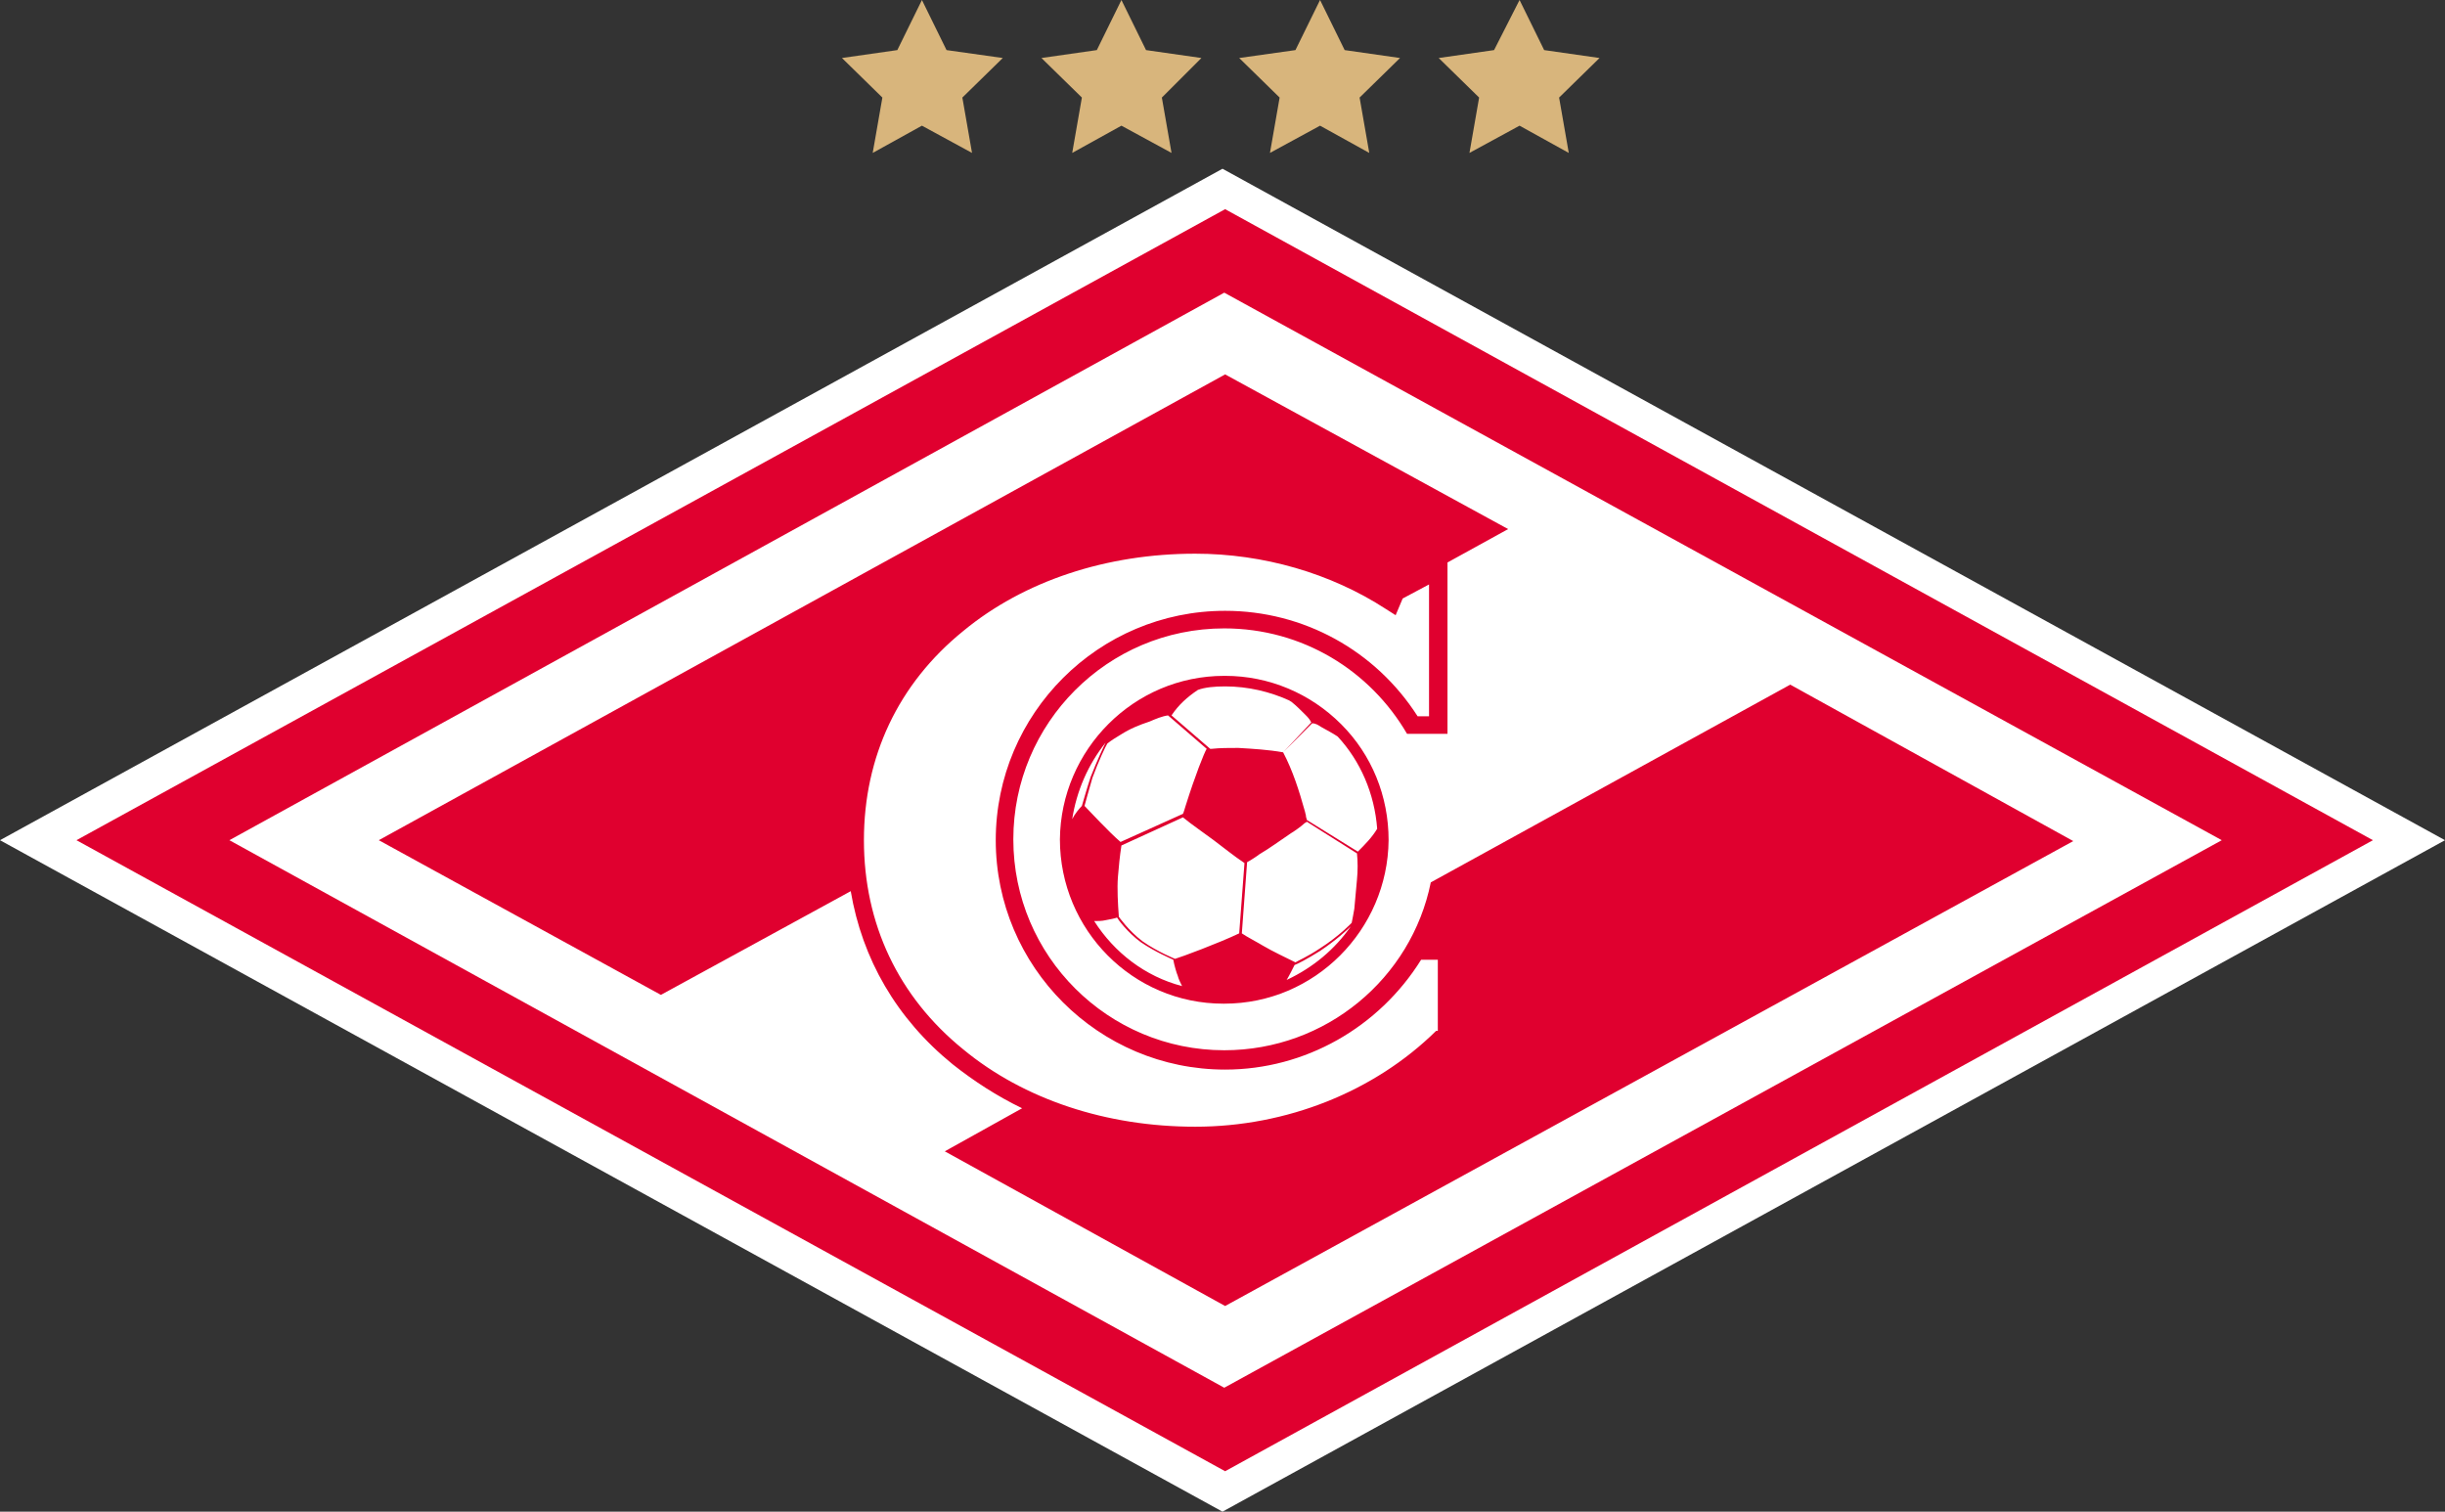 <svg id="Слой_1" xmlns="http://www.w3.org/2000/svg" viewBox="0 0 278.2 172"><rect x="0" y="0" width="278.2" height="172" fill="#333333" stroke="none"/><style>.st0{fill:#fff}.st1{fill:#e0002f}.st2{fill:#d8b57c}</style><path class="st0" d="M0 95.6L139.1 172l139.1-76.4-139.1-76.4z"/><path class="st1" d="M26.1 95.6l113.2-62.3 113.5 62.3-113.5 62.3L26.1 95.6zm113.3-71.8L8.7 95.6l130.7 71.8L270 95.6 139.4 23.8z"/><path class="st1" d="M146.4 111.5c.3-.5.7-1.3.9-1.7.3-.1 1.3-.6 2.9-1.6 1.8-1.2 3.1-2.4 3.5-2.8-1.8 2.6-4.3 4.7-7.3 6.1m-21.9-6.7c.4 0 .9 0 1.3-.1.5-.1 1.1-.2 1.3-.3.1.2 1.2 1.7 2.7 2.8 1.6 1.1 3.5 1.9 3.7 2 .1.6.4 1.6.5 1.8.1.4.3.8.5 1.2-4.2-1.1-7.7-3.8-10-7.4zm14.9-26.7c2.6 0 5.1.6 7.3 1.6.1.1.2.1.3.2.5.4 1 .9 1.5 1.4.3.3.5.5.7.9l-3.2 3.4c-1.7-.3-3.4-.4-5.1-.5-1.1 0-2.1 0-3 .1h-.2l-4.4-3.8c.8-1.2 1.8-2.1 3-2.9.8-.3 1.9-.4 3.1-.4zm9.9 4.2c.4 0 .7.2 1 .4.7.4 1.3.7 1.9 1.1 2.6 2.8 4.2 6.5 4.5 10.5-.6 1-1.4 1.8-2.2 2.6l-5.8-3.6c0-.1-.1-.3-.1-.4 0-.2-.1-.4-.1-.5-.7-2.5-1.4-4.7-2.5-6.8l3.3-3.3zm-8 23.9l.6-8.1c.4-.2 1.3-.8 1.4-.9 1.2-.7 2.4-1.6 3.6-2.4.2-.1 1.2-.8 1.5-1.1.1-.1.2-.1.3-.2l5.7 3.6c.1.9.1 2 0 3l-.3 3.3c-.1.6-.2 1.1-.3 1.6 0 0-1.4 1.5-3.6 2.9-1.5 1-2.5 1.4-2.8 1.6-1.2-.6-2.5-1.2-3.7-1.9-.3-.2-2-1.1-2.4-1.4zm-17.9-14.5c.1-.4.5-1.8.9-3.2.7-1.9 1.5-3.6 1.7-3.9.5-.4 1-.7 1.5-1 1.1-.7 2.1-1.1 3.3-1.5.7-.3 1.4-.6 2.1-.7l4.4 3.8c-.3.5-1.3 3-2.4 6.5-.1.3-.2.7-.3.9l-7.1 3.2c-1.3-1.1-3.6-3.6-4.1-4.1zm2.4-7.2c-.2.4-1 2.1-1.7 3.9-.5 1.5-.9 3-1 3.3-.3.3-.8.9-1.1 1.5.5-3.2 1.8-6.2 3.8-8.7zm7.9 24.6s-2-.8-3.7-2c-1.6-1.2-2.7-2.8-2.7-2.8v-.1c-.1-1.3-.2-3.1-.1-4.4.1-1.2.2-2.3.4-3.6l7-3.2c1.1.9 2.3 1.7 3.5 2.6 1.2.9 2.3 1.8 3.5 2.6l-.6 8c-2.3 1.1-6.6 2.7-7.3 2.9zm18.9-26.7c-3.5-3.5-8.2-5.5-13.2-5.5h-.1c-10.3 0-18.6 8.4-18.7 18.6 0 10.3 8.3 18.7 18.6 18.7h.1c10.3 0 18.6-8.4 18.7-18.6 0-5-1.9-9.7-5.4-13.2z"/><path class="st1" d="M203.7 77.9l-40.9 22.5c-2.2 10.9-11.9 19.1-23.5 19.1-13.2 0-24-10.7-24-24 0-13.2 10.7-24 24-24 8.9 0 16.6 4.8 20.8 12h4.6V64l6.9-3.8-32.2-17.6-96.3 53 32.1 17.6 21.6-11.8c1.3 7.7 5.2 14.5 11.6 19.7 2.4 1.9 5 3.6 7.9 5l-8.8 4.9 31.9 17.6 96.5-52.9-32.2-17.8zm-40.3 39.4c-7 6.9-17 10.9-27.4 10.9-10.1 0-19.5-3.1-26.4-8.8-7.4-6-11.3-14.3-11.3-23.8s3.9-17.8 11.3-23.8c6.9-5.7 16.3-8.8 26.4-8.8 7.7 0 15.4 2.2 21.7 6.3l1.1.7.8-1.9 3-1.6v15h-1.3c-4.8-7.5-13-12-21.9-12-14.4 0-26.1 11.7-26.1 26.1 0 14.4 11.7 26.1 26.1 26.1 9.1 0 17.5-4.8 22.3-12.5h1.9v8.1z"/><path class="st2" d="M127.6 0l-2.8 5.7-6.3.9 4.6 4.5-1.1 6.3 5.6-3.1 5.7 3.1-1.1-6.3 4.5-4.5-6.3-.9zM104.9 0l-2.8 5.7-6.3.9 4.6 4.5-1.1 6.3 5.6-3.1 5.7 3.1-1.1-6.3 4.6-4.5-6.4-.9zM150.2 0l-2.8 5.7-6.4.9 4.6 4.5-1.1 6.3 5.7-3.1 5.6 3.1-1.1-6.3 4.6-4.5-6.3-.9zM172.9 0L170 5.7l-6.3.9 4.6 4.5-1.1 6.3 5.7-3.1 5.6 3.1-1.1-6.3 4.6-4.5-6.3-.9z"/></svg>